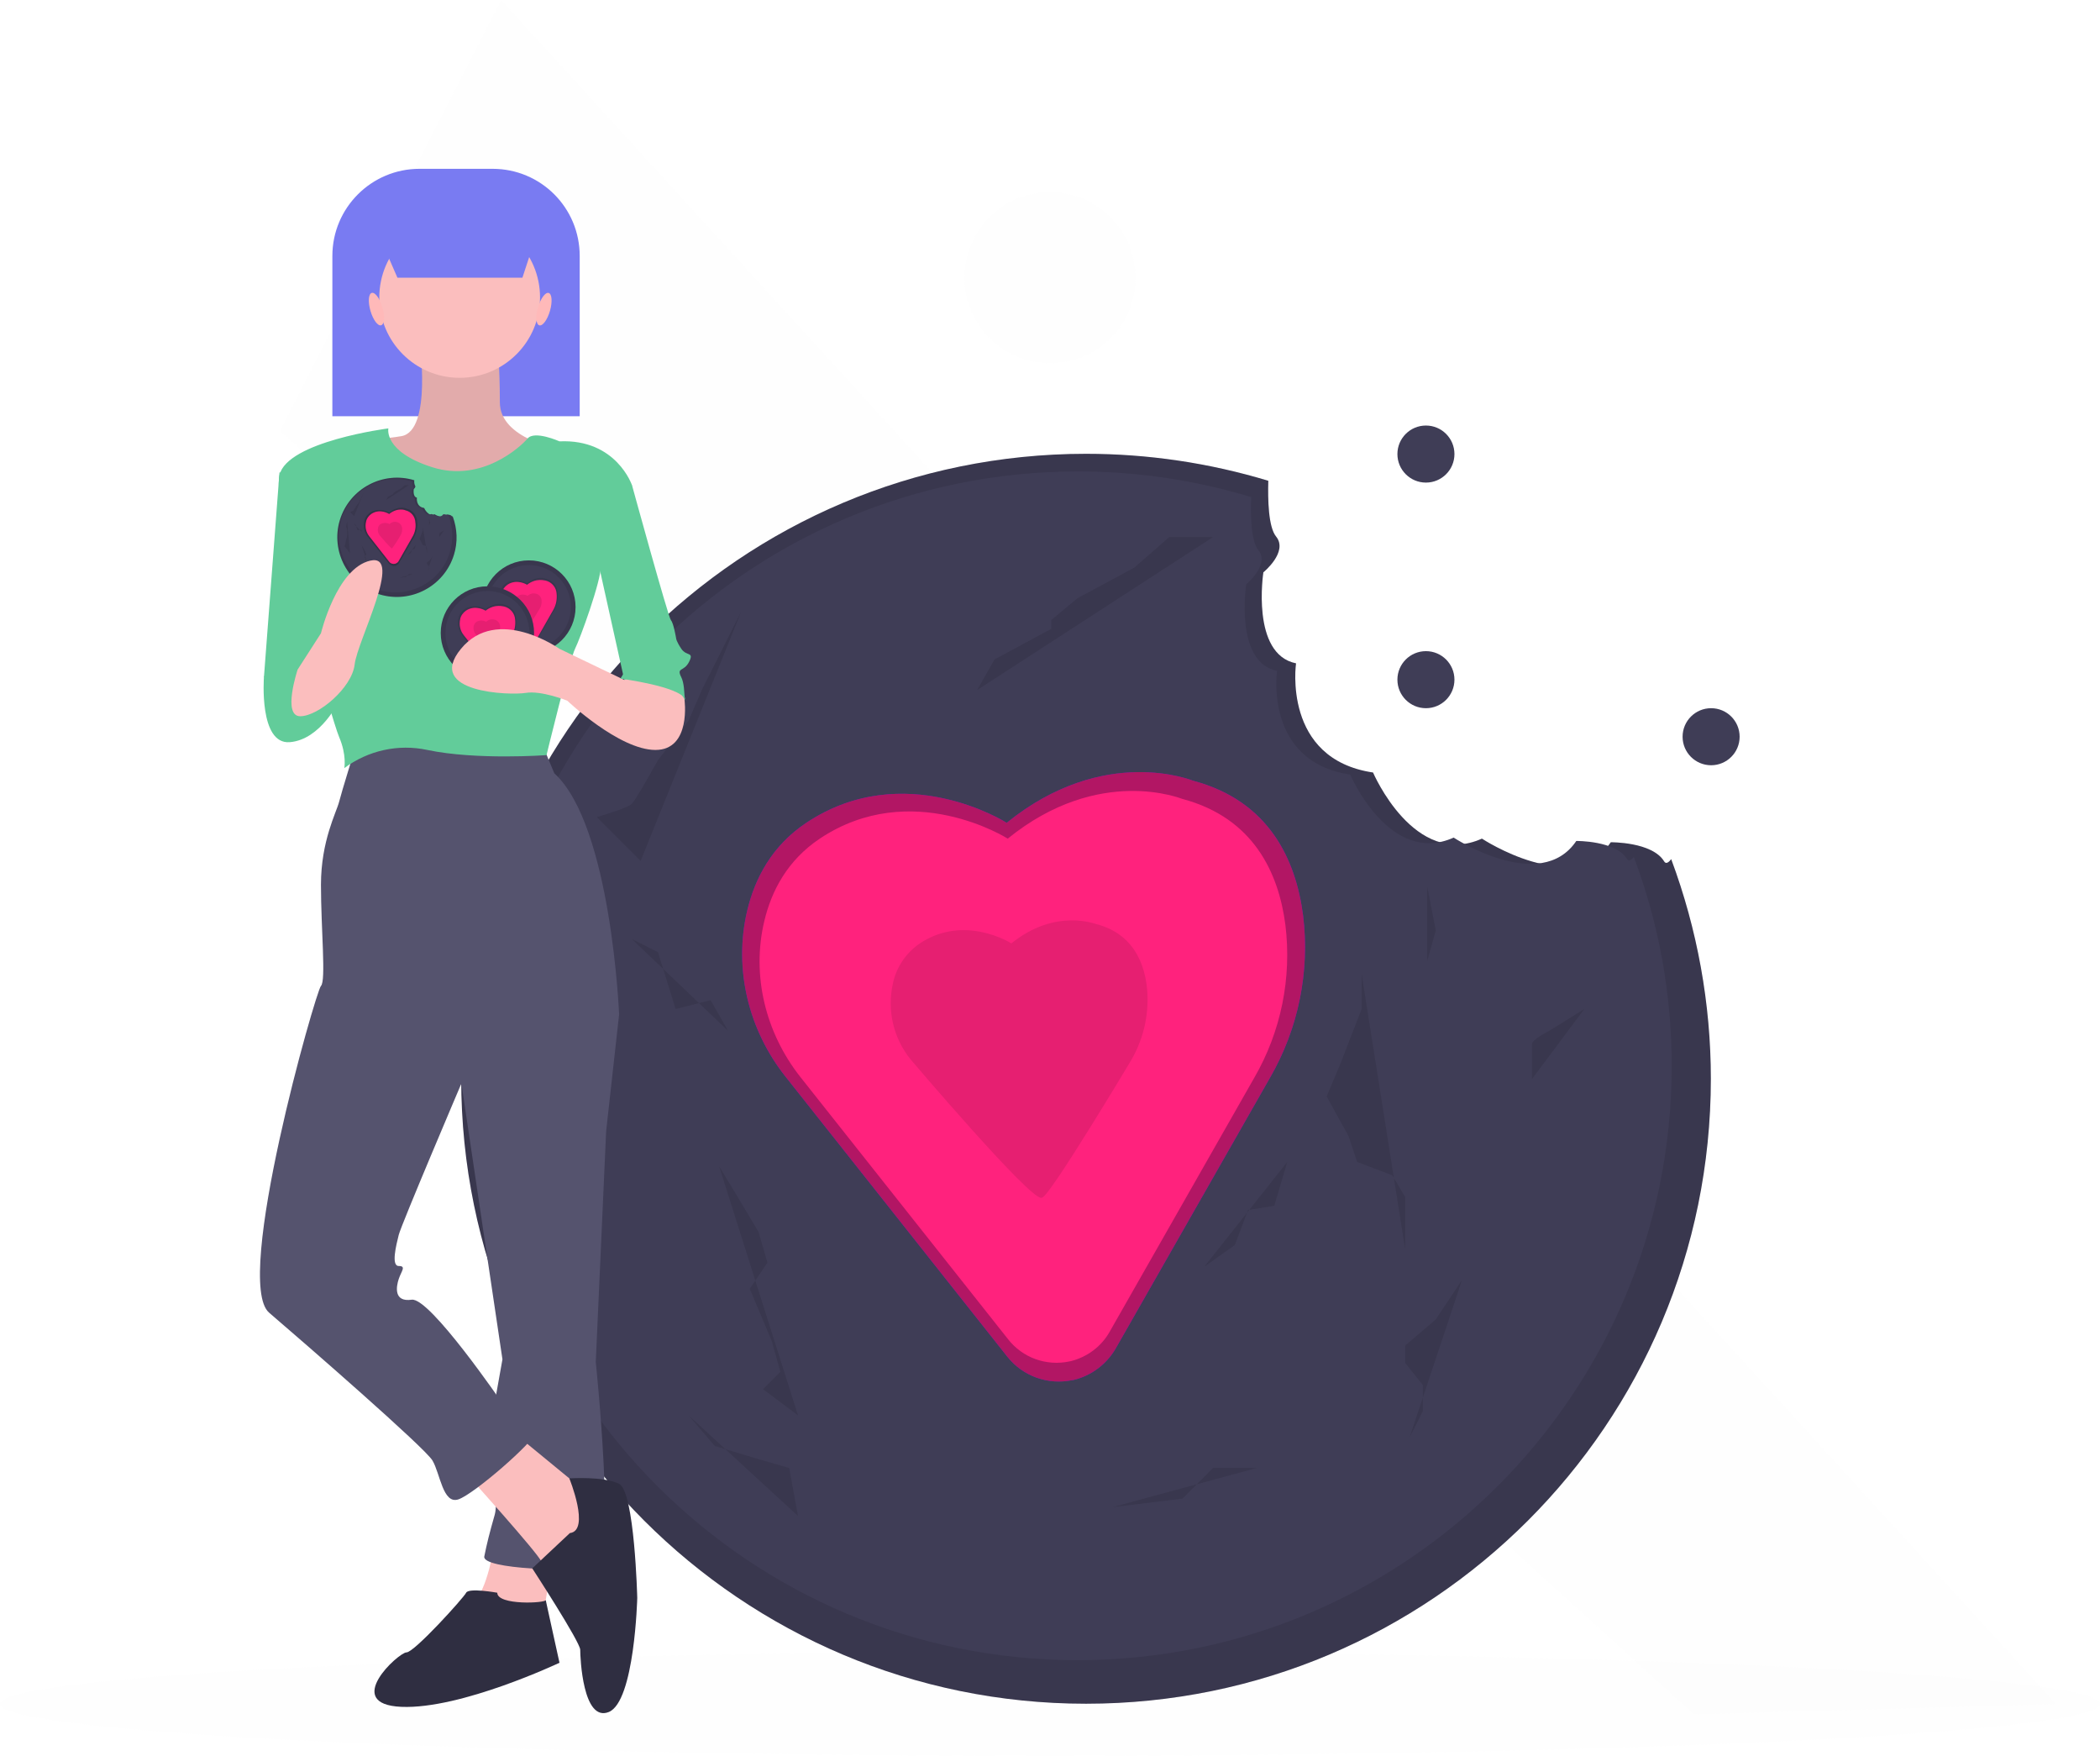 <svg version="1.1" id="b4f74b74-9f48-4ac7-9642-0389d8d43dd0" xmlns="http://www.w3.org/2000/svg" x="0" y="0" viewBox="0 0 810 677.1" style="enable-background:new 0 0 810 677.1" xml:space="preserve"><style>.st0{opacity:.1;fill:#f2f2f2;enable-background:new}.st1{fill:#3f3d56}.st2{opacity:.1;enable-background:new}.st5{fill:#ff227d}.st6{fill:#797bf2}.st7{fill:#fbbebe}.st8{fill:#55536e}.st9{fill:#2f2e41}.st10{fill:#62cc9a}.st11{fill:#ffb9b9}</style><path class="st0" d="M653.4 661.1 108 166.1 193.3 0 793 657.1z"/><circle class="st0" cx="405" cy="107.1" r="33"/><circle class="st1" cx="550" cy="175.1" r="11"/><circle class="st1" cx="550" cy="262.1" r="11"/><circle class="st1" cx="660" cy="284.1" r="11"/><ellipse class="st0" cx="405" cy="657.1" rx="405" ry="20"/><path class="st1" d="M641.9 332.2c-4.6-7.6-20.6-7.4-20.6-7.4-14.6 21.7-49.7-1.4-49.7-1.4-26.1 11.7-42-25.5-42-25.5-35.1-5.2-29.7-42.1-29.7-42.1-17.5-3.5-12.6-35.1-12.6-35.1s9.7-7.9 4.9-13.8c-3-3.7-3.2-14.3-3-21.5-22.8-6.9-46.5-10.4-70.3-10.4-133.1 0-241 107.9-241 241s107.9 241 241 241 241-107.9 241-241c0-28.9-5.2-57.6-15.3-84.7-1.1 1.5-2.1 1.9-2.7.9z"/><path class="st2" d="M641.9 332.2c-4.6-7.6-20.6-7.4-20.6-7.4-14.6 21.7-49.7-1.4-49.7-1.4-26.1 11.7-42-25.5-42-25.5-35.1-5.2-29.7-42.1-29.7-42.1-17.5-3.5-12.6-35.1-12.6-35.1s9.7-7.9 4.9-13.8c-3-3.7-3.2-14.3-3-21.5-22.8-6.9-46.5-10.4-70.3-10.4-133.1 0-241 107.9-241 241s107.9 241 241 241 241-107.9 241-241c0-28.9-5.2-57.6-15.3-84.7-1.1 1.5-2.1 1.9-2.7.9z"/><path class="st1" d="M627.6 331.3c-4.4-7.2-19.6-7-19.6-7-13.9 20.6-47.3-1.3-47.3-1.3-24.8 11.1-39.9-24.3-39.9-24.3-33.4-5-28.2-40-28.2-40-16.6-3.3-11.9-33.4-11.9-33.4s9.2-7.6 4.7-13.1c-2.9-3.5-3.1-13.6-2.8-20.5-21.7-6.6-44.2-9.9-66.8-9.9-126.8 0-229.4 102.6-229.4 229.2S289 640.2 415.6 640.2 644.8 537.6 644.8 411c0-27.5-4.9-54.8-14.6-80.5-1.1 1.3-2 1.7-2.6.8z"/><path d="M388.3 317.3s-39.5-25.2-77.3 0c-13.2 8.8-19.8 21.3-22.8 33.9-5.3 22.4.5 46 14.8 64L388.4 523c6 7.7 15.8 11.2 25.3 9.2.2 0 .4-.1.6-.1 6.8-1.7 12.6-6.1 16.1-12.2l59.4-104.2c11-19 15.5-41 12.8-62.8-2.8-21.4-13.1-44-42.3-51.8-.2 0-34.3-14.3-72 16.2z" style="fill:#671cc9"/><path d="M388.3 317.3s-39.5-25.2-77.3 0c-13.2 8.8-19.8 21.3-22.8 33.9-5.3 22.4.5 46 14.8 64L388.4 523c6 7.7 15.8 11.2 25.3 9.2.2 0 .4-.1.6-.1 6.8-1.7 12.6-6.1 16.1-12.2l59.4-104.2c11-19 15.5-41 12.8-62.8-2.8-21.4-13.1-44-42.3-51.8-.2 0-34.3-14.3-72 16.2z" style="fill:#b21664"/><path class="st5" d="M388.7 323.4s-37.1-23.6-72.5 0c-12.4 8.3-18.6 20-21.4 31.8-5 21 .5 43.1 13.9 60.1l80.1 101.1c5.6 7.2 14.8 10.5 23.7 8.6.2 0 .3-.1.5-.1 6.4-1.6 11.9-5.7 15.1-11.5l55.7-97.8c10.3-17.8 14.5-38.5 12-58.9-2.6-20.1-12.3-41.3-39.7-48.6 0 .1-32-13.4-67.4 15.3z"/><path class="st2" d="M390.1 363.8s-18-11.5-35.3 0c-5.3 3.6-9.1 9.2-10.4 15.5-2.3 10.3.2 21 6.8 29.2 0 0 46.2 54.4 50.5 53.4.1 0 .2 0 .3-.1 3.1-.7 34.4-53.1 34.4-53.1 5-8.7 7.1-18.7 5.9-28.7-1.3-9.8-6-20.1-19.3-23.6-.1.1-15.7-6.5-32.9 7.4zM277.4 449.8l5.1 8.4 10.1 16.9 3.4 11.8-6.8 10.1 8.5 20.2L301 529l-6.7 6.7 13.5 10.1M525.2 375.6v13.5l-8.5 21.9-5 11.8 8.4 15.2 3.4 10.1 13.5 5.1 5 8.4v20.2M611.1 389.1l-13.5 8.4s-6.7 3.4-6.7 5.1v13.5M550.5 341.9l3.3 16.9-3.3 11.8M563.9 493.6l-10.1 15.2-11.8 10.1v6.7l6.8 8.5v10.1l-5.1 10.1M467.9 207.1H451l-13.5 11.8-21.9 11.8-10.1 8.4v3.4l-21.9 11.8-6.7 11.8M285.9 235.8l-15.2 30.3-5.1 11.8-11.8 15.2s-8.4 15.2-10.1 16.9-13.5 5.1-13.5 5.1l16.9 16.9M218.4 352l-3.3 21.9 3.3 13.5V411l-10.1 43.8 10.1 11.8 11.8 15.2M243.7 362.1l10.1 5.1 6.8 21.9 13.5-3.4 6.7 11.8M429.1 581.2l27-3.3 11.8-11.8h16.8M265.6 545.8l10.1 11.8 16.9 5.1 11.8 3.4 3.4 18.5M464.5 488.5l11.8-8.4 5.1-13.5 10.1-1.6 5-16.9"/><path class="st6" d="M161.8 65.1H190c18.6 0 33.6 15 33.6 33.6v61.8h-95.4V98.7c0-18.6 15.1-33.6 33.6-33.6z"/><path class="st7" d="M190.8 595.2s-3 19-8 22 26 10 26 10l5-30-23-2z"/><path class="st8" d="m227.8 378.2 11 13-5 45-4 89s8 77 0 79-44 1-43-4 2-9 4-16-2-32-2-32l5-28-18-121 52-25z"/><path class="st9" d="M191.8 614.2s-11-2-12 0-20 23-23 23-25 20-2 21 61-17 61-17-5.6-25.4-5.3-24.2-18.7 2.2-18.7-2.8z"/><path class="st7" d="M179.8 568.2s28 31 29 34 16 0 16 0l6-20-5-7-28-23-18 16z"/><path class="st9" d="m219.8 591.2-14.5 13.6s18.5 28.4 18.5 31.4 1 28 11 24 11-44 11-44-1-41-7-44-19.2-2.1-19.2-2.1 8.2 20.1.2 21.1z"/><path class="st8" d="M136.8 289.2s-5 16-6 20-7 15-7 32 2 37 0 39-34 114-20 126 60 52 63 57 4 17 10 15 29-22 30-26-13-11-13-11-28-41-35-40-6-5-5-8 3-5 0-5-1-8 0-12 24-58 24-58l61-27s-3-73-25-93l-5-12s-56-4-72 3z"/><path class="st7" d="M161.8 131.2s5 35-7 37-22 1-22 2 30 32 30 32l28-2 25-27s-23-4-23-18-1-24-1-24h-30z"/><path class="st2" d="M161.8 131.2s5 35-7 37-22 1-22 2 30 32 30 32l28-2 25-27s-23-4-23-18-1-24-1-24h-30z"/><circle class="st7" cx="177.3" cy="114.7" r="31"/><path class="st10" d="M149.8 165.2s-39 5-42 18 20 94 23 101 2 12 2 12c9.2-6.8 20.8-9.4 32-7 19 4 46 2 46 2s9-37 11-41 10-26 10-32 12-31 12-31-6-18-28-17c0 0-9.6-4.3-12.3-1.1s-17.7 17.1-36.7 11.1-17-15-17-15z"/><path class="st10" d="M118.8 182.2h-11l-6 79s22 6 25 2-8-81-8-81zM224.8 182.2l19 5s14 51 15 52 2 7 2 7 0 1 2 4 5 1 3 5-5 2-3 6 1 15 1 15-5-19-23-14l-12-54-4-26z"/><path class="st6" d="M201.5 107.1h-48.2l-10.9-25h67.3z"/><ellipse transform="rotate(-16.158 145.188 119.21)" class="st11" cx="145.2" cy="119.2" rx="2.4" ry="6.5"/><ellipse transform="rotate(-73.841 209.822 119.191)" class="st11" cx="209.8" cy="119.2" rx="6.5" ry="2.4"/><circle class="st1" cx="204" cy="234.1" r="18"/><circle class="st2" cx="204" cy="234.1" r="18"/><circle class="st1" cx="204" cy="234.1" r="16.2"/><path class="st2" d="M203.3 224.9s-4.1-2.6-8.1 0c-1.2.8-2.1 2.1-2.4 3.5-.5 2.3 0 4.8 1.5 6.7l8.9 11.3c.6.8 1.7 1.2 2.6 1h.1c.7-.2 1.3-.6 1.7-1.3l6.2-10.9c1.1-2 1.6-4.3 1.3-6.6-.1-2.6-1.9-4.8-4.4-5.4.1 0-3.5-1.5-7.4 1.7z"/><path class="st5" d="M203.3 225.5s-3.9-2.5-7.6 0c-1.1.8-2 2-2.2 3.3-.5 2.2 0 4.5 1.5 6.3l8.4 10.6c.6.8 1.5 1.1 2.5.9h.1c.7-.2 1.2-.6 1.6-1.2l5.8-10.2c1.1-1.9 1.5-4 1.3-6.2-.1-2.4-1.8-4.5-4.2-5.1-.1.1-3.5-1.3-7.2 1.6z"/><path class="st2" d="M203.5 229.8c-1.1-.7-2.6-.7-3.7 0-.6.4-.9 1-1.1 1.6-.2 1.1 0 2.2.7 3.1 0 0 4.8 5.7 5.3 5.6.3-.1 3.6-5.6 3.6-5.6.5-.9.7-2 .6-3-.1-1.2-.9-2.2-2-2.5-1.2-.4-2.5-.1-3.4.8z"/><circle class="st1" cx="188" cy="244.1" r="18"/><circle class="st2" cx="188" cy="244.1" r="18"/><circle class="st1" cx="188" cy="244.1" r="16.2"/><path class="st2" d="M187.3 234.9s-4.1-2.6-8.1 0c-1.2.8-2.1 2.1-2.4 3.5-.5 2.3 0 4.8 1.5 6.7l8.9 11.3c.6.8 1.7 1.2 2.6 1h.1c.7-.2 1.3-.6 1.7-1.3l6.2-10.9c1.1-2 1.6-4.3 1.3-6.6-.1-2.6-1.9-4.8-4.4-5.4.1 0-3.5-1.5-7.4 1.7z"/><path class="st5" d="M187.3 235.5s-3.9-2.5-7.6 0c-1.1.8-2 2-2.2 3.3-.5 2.2 0 4.5 1.5 6.3l8.4 10.6c.6.8 1.5 1.1 2.5.9h.1c.7-.2 1.2-.6 1.6-1.2l5.8-10.2c1.1-1.9 1.5-4 1.3-6.2-.1-2.4-1.8-4.5-4.2-5.1-.1.1-3.5-1.3-7.2 1.6z"/><path class="st2" d="M187.5 239.8c-1.1-.7-2.6-.7-3.7 0-.6.4-.9 1-1.1 1.6-.2 1.1 0 2.2.7 3.1 0 0 4.8 5.7 5.3 5.6.3-.1 3.6-5.6 3.6-5.6.5-.9.7-2 .6-3-.1-1.2-.9-2.2-2-2.5-1.2-.4-2.5-.1-3.4.8z"/><path class="st1" d="M174.3 199.1c-.4-.7-2-.7-2-.7-1.4 2.1-4.7-.1-4.7-.1-2.5 1.1-4-2.4-4-2.4-3.3-.5-2.8-4-2.8-4-1.7-.3-1.2-3.3-1.2-3.3s.9-.8.5-1.3c-.3-.6-.4-1.4-.3-2.1-12.1-3.7-25 3.2-28.7 15.3s3.2 25 15.3 28.7 25-3.2 28.7-15.3c1.5-4.8 1.3-10-.5-14.8-.2 0-.3.1-.3 0z"/><path class="st2" d="M174.3 199.1c-.4-.7-2-.7-2-.7-1.4 2.1-4.7-.1-4.7-.1-2.5 1.1-4-2.4-4-2.4-3.3-.5-2.8-4-2.8-4-1.7-.3-1.2-3.3-1.2-3.3s.9-.8.5-1.3c-.3-.6-.4-1.4-.3-2.1-12.1-3.7-25 3.2-28.7 15.3s3.2 25 15.3 28.7 25-3.2 28.7-15.3c1.5-4.8 1.3-10-.5-14.8-.2 0-.3.1-.3 0z"/><path class="st1" d="M172.9 199c-.4-.7-1.9-.7-1.9-.7-1.3 2-4.5-.1-4.5-.1-2.4 1.1-3.8-2.3-3.8-2.3-3.2-.5-2.7-3.8-2.7-3.8-1.6-.3-1.1-3.2-1.1-3.2s.9-.7.4-1.2c-.3-.6-.4-1.3-.3-2-11.5-3.5-23.8 3-27.3 14.5s3 23.8 14.5 27.3 23.8-3 27.3-14.5c1.4-4.6 1.2-9.5-.4-14 0 0-.1.1-.2 0z"/><path class="st2" d="M150.1 197.7s-3.8-2.4-7.4 0c-1.1.8-1.9 1.9-2.2 3.2-.5 2.1 0 4.4 1.4 6.1l8.1 10.3c.6.7 1.5 1.1 2.4.9h.1c.7-.2 1.2-.6 1.5-1.2l5.7-9.9c1-1.8 1.5-3.9 1.2-6-.1-2.4-1.8-4.4-4-4.9 0-.1-3.2-1.5-6.8 1.5z"/><path class="st2" d="M150.1 197.7s-3.8-2.4-7.4 0c-1.1.8-1.9 1.9-2.2 3.2-.5 2.1 0 4.4 1.4 6.1l8.1 10.3c.6.7 1.5 1.1 2.4.9h.1c.7-.2 1.2-.6 1.5-1.2l5.7-9.9c1-1.8 1.5-3.9 1.2-6-.1-2.4-1.8-4.4-4-4.9 0-.1-3.2-1.5-6.8 1.5z"/><path class="st5" d="M150.1 198.2s-3.5-2.3-6.9 0c-1 .7-1.8 1.8-2 3-.5 2 0 4.1 1.3 5.7l7.6 9.7c.5.7 1.4 1 2.3.8.6-.2 1.1-.5 1.4-1.1l5.3-9.3c1-1.7 1.4-3.7 1.1-5.6-.1-2.2-1.6-4.1-3.8-4.6.1 0-2.9-1.3-6.3 1.4z"/><path class="st2" d="M150.2 202.1c-1-.6-2.3-.6-3.4 0-.5.3-.9.9-1 1.5-.2 1 0 2 .6 2.8 0 0 4.4 5.2 4.8 5.1 1.2-1.6 2.3-3.3 3.3-5.1.5-.8.7-1.8.6-2.7-.1-1.1-.8-2-1.8-2.3-1-.4-2.2-.1-3.1.7zM139.5 210.3l.5.8.9 1.6.4 1.1-.7 1 .8 1.9.3 1.2-.6.6 1.3 1M163.1 203.2v1.3l-.8 2.1-.5 1.1.8 1.5.4.9 1.3.5.4.8v2M171.3 204.5l-1.3.8s-.6.3-.6.5v1.3M165.5 200l.4 1.6-.4 1.1M166.8 214.5l-.9 1.4-1.2 1v.6l.7.8v1l-.5 1M157.7 187.1h-1.6l-1.3 1.2-2.1 1.1-1 .8v.3l-2.1 1.1-.6 1.2M140.3 189.9l-1.4 2.9-.5 1.1-1.1 1.4s-.8 1.4-1 1.6c-.4.2-.8.4-1.3.5l1.6 1.6M133.9 201l-.4 2.1.4 1.2v2.3l-1 4.2 1 1.1 1.1 1.5M136.3 201.9l.9.5.7 2.1 1.3-.3.6 1.1M154 222.8l2.5-.3 1.2-1.1h1.6M138.4 219.5l.9 1.1 1.6.5 1.2.3.3 1.8M157.3 214l1.2-.8.5-1.3.9-.2.5-1.6"/><path class="st10" d="m104.8 253.2-3 8s-2 26 10 25 19-16 19-16-7-19-15-17-11 0-11 0z"/><path class="st7" d="M114.8 258.2s-6 18 1 18 20-11 21-20 19-43 6-40-19 28-19 28l-9 14zM257.8 259.2l6.2 10.4s2.8 19.6-11.2 19.6-34-19-34-19-10-4-16-3-39 0-25-17 38 0 38 0l25 12 13-7 4 4z"/><path class="st10" d="m249.3 245.7-10 16s23 3 25 8-9-26-9-26l-6 2z"/></svg>